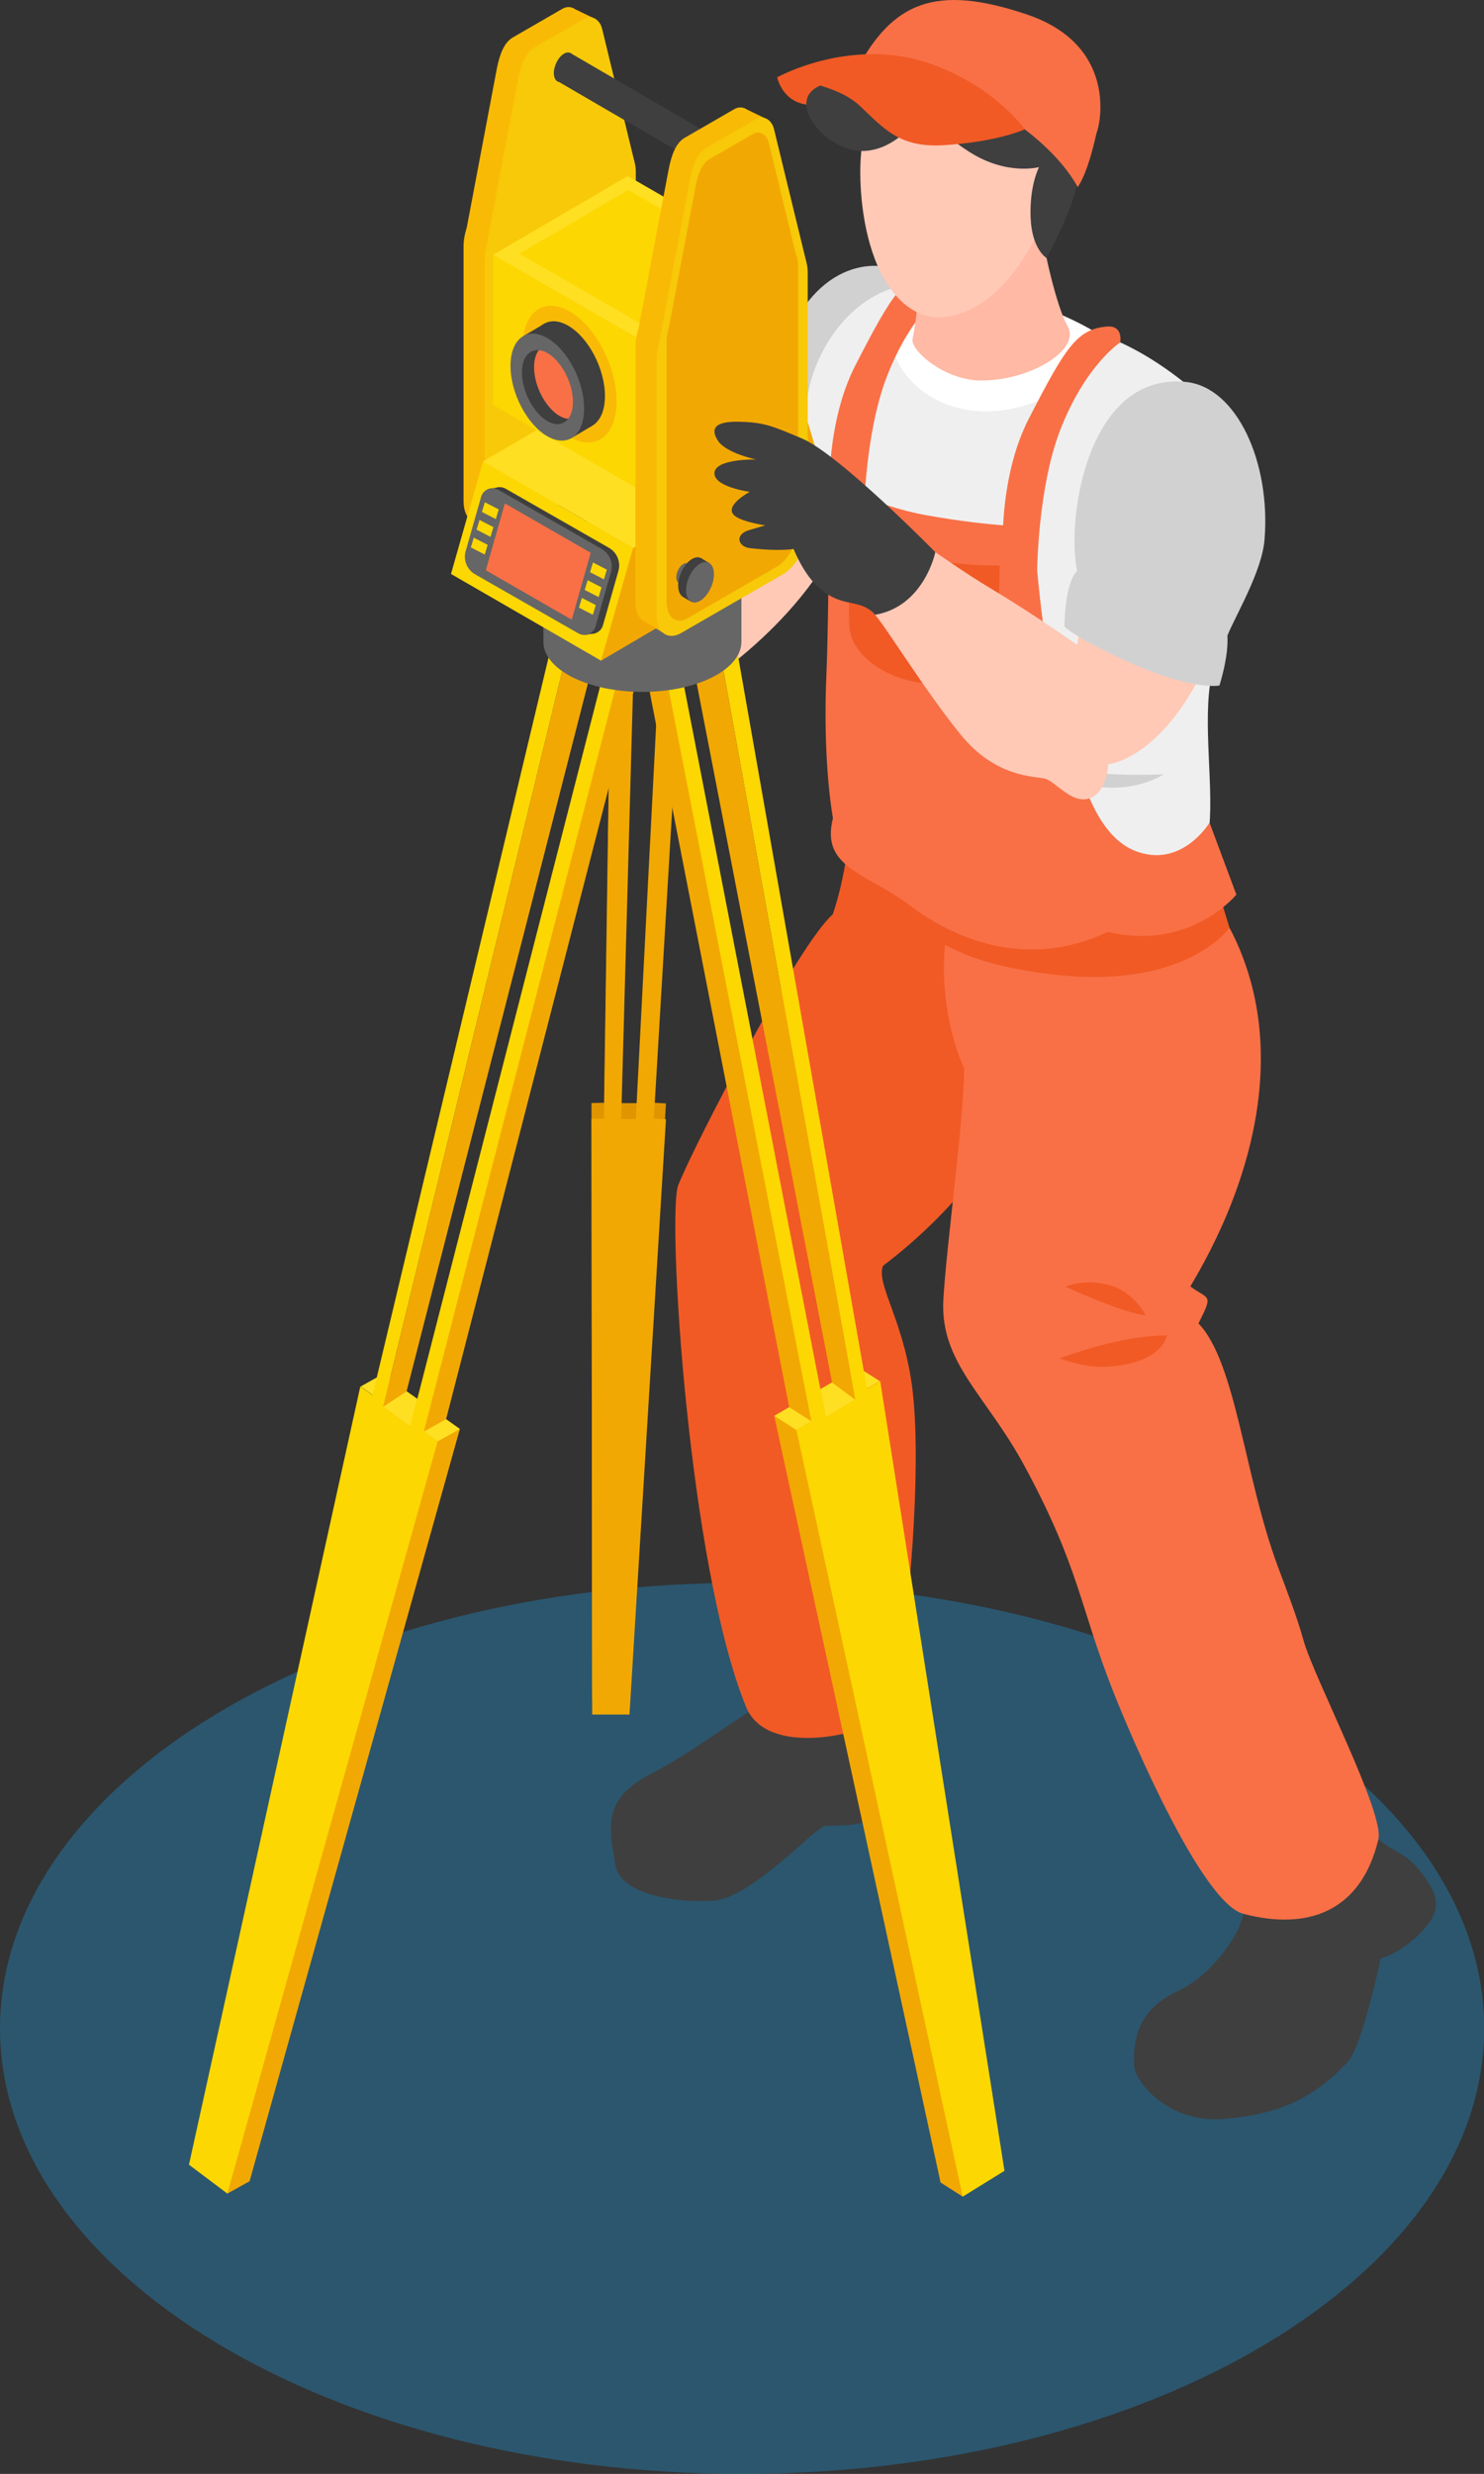 <?xml version="1.0" encoding="utf-8"?>
<!-- Generator: Adobe Illustrator 26.3.1, SVG Export Plug-In . SVG Version: 6.00 Build 0)  -->
<svg version="1.1" id="Слой_1" xmlns="http://www.w3.org/2000/svg" xmlns:xlink="http://www.w3.org/1999/xlink" x="0px" y="0px"
	 viewBox="0 0 461 768" style="enable-background:new 0 0 461 768;" xml:space="preserve">
<rect x="0" y="0" width="461" height="768" fill="#333333" stroke="none"/>
<style type="text/css">
	.st0{opacity:0.3;fill:#19A7F6;}
	.st1{fill:#3F3F3F;}
	.st2{fill:#F15A25;}
	.st3{fill:#F97046;}
	.st4{fill:#FFC9B6;}
	.st5{fill:#D1D1D1;}
	.st6{fill:#EFEFEF;}
	.st7{fill:#FFFFFF;}
	.st8{fill:#FFB9A4;}
	.st9{fill:#E09500;}
	.st10{fill:#F2A803;}
	.st11{fill:#FFDF22;}
	.st12{fill:#FCD702;}
	.st13{fill:#666666;}
	.st14{fill:#F7C908;}
	.st15{fill:#F9BA06;}
</style>
<g>
	<path class="st0" d="M230.53,491.39C103.22,491.39,0,553.31,0,629.7C0,706.08,103.22,768,230.53,768
		c127.32,0,230.53-61.92,230.53-138.3C461.06,553.31,357.85,491.39,230.53,491.39z"/>
	<g>
		<g>
			<path class="st1" d="M235,529.99c-9.07,5.45-21.07,14.68-32.33,20.42c-16.13,8.23-13.24,17.17-11.54,28.43
				c1.46,9.67,20.04,11.95,30.51,11.21c11.42-0.8,30.2-21.25,34.32-23.16c6.85-0.48,14.11,0.95,21.57-7.18
				c6.47-7.05-1.57-25.18-3.92-27.67C275.89,521.66,230.36,507.65,235,529.99z"/>
			<path class="st1" d="M412.1,548.71c1.75,6.03,13.7,17.43,16.09,22.25c5.86,4.73,8.04,3.96,12.75,9.66
				c6.93,8.4,6.59,12.95,0.52,19.23c-6.39,6.6-12.54,8.12-12.54,8.12s-5.78,27.2-10.11,31.92c-10.75,11.72-21.9,16.67-39.23,17.94
				c-16.51,1.21-27.06-11.45-27.28-16.64c-0.48-10.92,3.28-18.27,13.43-23.01c11.03-5.16,19.5-17.78,20.48-24.08
				c0,0-8.84-10.24-16.6-22.72C361.51,558.36,406.6,529.76,412.1,548.71z"/>
			<path class="st2" d="M210.7,367.91c5.22-13.12,37.33-74.8,48.01-84.07c6.54-19.83,3.97-32.26,10.17-40.22
				c1.04-1.33,65.06,42.39,64.99,44.2c-0.95,26.3-15.96,72.08-59.58,105.15c-2.3,6,7.2,17.85,9.43,40.79
				c2.22,22.85-0.64,66.02-6.63,97.14c-1.07,5.54-38.04,16.78-45.34-1.03C213.88,486.19,207.13,376.89,210.7,367.91z"/>
			<path class="st3" d="M299.53,331.73c-7.3-16.37-8.99-40.68-1.09-56.49c0.62-1.24,64-5.1,63.94-5.18
				c-1.69-2.4,11.78,2.57,11.24,5.08c28.82,37,19.85,84.6-3.85,124.23c5.79,4.23,7.25,2.13,2.53,11.47
				c11.65,12.07,14.24,47.36,24.61,75.34c2.56,6.92,5.83,15.19,8.02,23.05c3.25,11.65,25.2,53.55,23.26,61.74
				c-5.27,22.28-21.71,28.5-41.98,23.14c-12.79-3.38-34.55-54.15-40.48-69.2c-10.39-26.37-10.34-38.16-27.53-69.92
				c-11.84-21.87-26.21-31.93-25.15-51.46C293.98,386.61,299.42,347.98,299.53,331.73z"/>
			<path class="st2" d="M377.59,273.74l4.35,14.29c0,0-13.39,19.32-54.79,14.5c-41.4-4.83-43.76-19.83-43.76-19.83l7.53-14.45
				L377.59,273.74z"/>
			<path class="st2" d="M362.48,414.59c0,0-0.67,5.99-11.22,8.62c-9.7,2.42-16.37,0.43-22.14-1.54
				C343.44,416.53,355.39,414.38,362.48,414.59z"/>
			<path class="st2" d="M355.93,408.33c0,0-3.65-7.41-11.56-9.45c-7.91-2.03-13.41,0.58-13.41,0.58S349.25,407.81,355.93,408.33z"/>
		</g>
		<g>
			<path class="st4" d="M213.32,120.25c0,0,7.08,25.9,10.45,43.91c1.44-2.07,17.46-33.58,17.46-33.58l27.65,19.44
				c0,0-3.37,9.88-13.21,25.73c-4.99,8.03-14.34,19.47-28.63,30.66c-3.41,2.66-13.08,0.6-15.98-2.61
				c-5.16-5.7-15.38-9.08-18.6-33.93c-3.62-27.93,0.56-47.94,0.56-47.94L213.32,120.25z"/>
			<path class="st5" d="M279.74,168.78c-21.35-2.75-38.8-16.23-52.52-32.29c3.08-4.58,10.04-13.73,13.15-16.35
				c6.29-35.08,27.21-40.67,38.19-36.37c20.39,7.99,25.76,29.45,18.83,48.39C293.79,142.02,285.05,159.87,279.74,168.78z"/>
			<path class="st6" d="M265.62,259.59c-6.97-9.87-6.23-49.08-4.14-66.27c-9.82-27.38-14.38-47.73-10.51-70.88
				c2.41-14.43,13.96-31.74,31.26-34.06c8.44-1.13,38.08,8.41,43.73,10.94c22.77,4.47,36.89,14,53.23,29.27
				c2.03,1.89-0.07,68.24-2.77,80.86c-3.16,14.72,1.09,36.5-1.12,50.19c2.72,12.92-36.67,23.9-48.48,24.92
				C286.31,288.07,275.5,277.6,265.62,259.59z"/>
			<path class="st5" d="M361.52,240.39c0,0-8.89,5.88-21.66,3.64c-12.77-2.24-20.2-8.39-20.2-8.39s16.2,3.8,23.36,4.5
				C350.19,240.84,361.52,240.39,361.52,240.39z"/>
			<path class="st7" d="M340.63,103.31c0,0-0.68,13.5-15.86,20.19c-22.95,10.12-40.6,0.29-46.19-11.83
				c-5.59-12.12,8.07-23.67,8.07-23.67S316.71,88.85,340.63,103.31z"/>
			<path class="st3" d="M375.74,255.39l8.33,22.34c0,0-14.31,17.63-39.96,11.58c-25.28,11.9-47.66,2.14-61.4-8.18
				c-13.74-10.32-27.85-11.7-23.96-27.12c-1.97-11.75-2.76-28.03-2.03-44.6c0.73-16.57,0.92-60.34,0.92-60.34s13.37,7.9,30.24,10.9
				c21.7,3.87,33.22,3.45,33.22,3.45s2.43,40.47,8.55,57.63c4.48,12.54,8.36,37.21,22.84,43.05
				C366.98,269.93,375.74,255.39,375.74,255.39z"/>
			<path class="st2" d="M310.56,175.54c0,0-11.07,0.49-27.05-2.73c-10.74-2.16-18.22-5.33-18.22-5.33s-2.12,13.4-1.45,26.91
				c0.42,8.4,10.21,15.65,20.99,17.38c9.81,1.57,24.49-1.7,24.93-12.01C310.49,182.96,310.56,175.54,310.56,175.54z"/>
			<path class="st3" d="M347.98,106.3c0,0-10.82,7.02-18.66,27.29c-6.91,17.86-7.13,43.5-7.13,43.5l-10.57-2.18
				c0,0-2.09-25.39,7.98-44.95c11.43-22.21,14.98-27.79,24.26-28.59C349.04,100.93,347.98,106.3,347.98,106.3z"/>
			<path class="st3" d="M294.13,89.7c0,0-10.82,7.02-18.66,27.29c-6.91,17.86-7.13,43.5-7.13,43.5l-10.57-2.18
				c0,0-2.08-25.39,7.98-44.95c11.43-22.21,14.98-27.79,24.26-28.59C295.18,84.32,294.13,89.7,294.13,89.7z"/>
			<path class="st8" d="M286.05,81.46c5.07,0.6,13.61,1.49,18.5,0.11c6.49-1.83,13.68-5.7,18.73-11.06
				c1.04,6.83,4.69,24.13,8.39,30.78c4.23,7.61-12.48,17.2-27.51,16.82c-10.51-0.27-20.46-8.56-20.74-12.44
				C285.62,94.19,285.36,86.8,286.05,81.46z"/>
			<path class="st4" d="M267.4,48.8c0.7-9.62,3.16-21.67,10.78-28.31c7.53-6.57,20.13-6.86,29.62-5.9
				c14.71,1.48,24.58,18.1,21.39,36.88c-2.94,17.34-15.4,43.81-34.93,46.85c-9.94,1.55-17.38-6.1-21.61-15.74
				C267.65,71.15,266.83,56.73,267.4,48.8z"/>
			<path class="st2" d="M268.01,27.66c-0.17,0.01-8.44,4.88-15.46,4.94c-9.41,0.09-11.12-8.6-11.12-8.6s11.27-4.25,18.31-3.86
				C266.77,20.52,268.01,27.66,268.01,27.66z"/>
			<path class="st1" d="M334.36,54.96c0,0,1.13,0.59-1.36,7.85c-2.49,7.26-7.89,17.29-7.89,17.29s-4.61-2.68-4.96-12.67
				c-0.35-10,2.63-15.55,2.63-15.55s-9.97,2.74-21.69-4.74c-11.72-7.48-13.68-13.59-13.68-13.59s-7.53,12.99-19.14,13.32
				c-11.61,0.33-24.75-15.54-13.48-20.3c11.27-4.76,37.94-3.28,37.94-3.28S334.01,41.65,334.36,54.96z"/>
			<path class="st3" d="M334.8,58.09C324.36,39,289.88,19,265.75,22.47c0.11-0.22,0.18-0.43,0.3-0.66
				c11.22-21.2,24.56-26.83,52.78-17.38c28.22,9.44,23.06,33.77,21.86,36.74C340.4,41.91,338.35,52.76,334.8,58.09z"/>
			<path class="st2" d="M318.33,40.15c0,0-8.93-12.97-28.69-20.15c-24.84-9.04-48.21,4-48.21,4s17.72,1.43,25.52,8.73
				c7.8,7.3,12.46,13.25,26.52,12.33C310.24,43.96,318.33,40.15,318.33,40.15z"/>
		</g>
		<g>
			<g>
				<polygon class="st9" points="211.29,204.62 205.96,204.62 198.81,342.46 192.05,342.46 194.98,204.62 189.65,204.62 
					187.65,342.34 183.74,342.42 183.96,527.35 195.55,527.35 206.88,342.55 203.11,342.33 				"/>
			</g>
			<g>
				<polygon class="st10" points="211.29,209.54 204.66,208.95 197.52,347.38 192.97,347.38 196.77,209.54 189.65,209.54 
					187.65,347.25 183.74,347.34 183.96,532.27 195.55,532.27 206.88,347.47 203.11,347.25 				"/>
			</g>
			<g>
				<g>
					<polygon class="st11" points="266.44,424.4 273.34,428.78 268.7,431.48 261.8,427.1 					"/>
					<polygon class="st10" points="292.19,677.54 299.08,681.93 305.16,669.53 266.55,424.4 253.19,432.22 205.89,194.54 
						198.48,197.62 245.16,436.85 240.52,439.55 					"/>
					<polygon class="st11" points="245.16,436.85 252.06,441.23 247.42,443.93 240.52,439.55 					"/>
				</g>
				<g>
					<path class="st12" d="M205.37,202l22.01-9.13l41.94,238.31l4.12-2.4l38.6,245.13l-12.97,8.02l-1.99-9.17l-49.67-228.83
						l4.64-2.7L205.37,202z M265.66,434.48l-42.93-237.44l-12.44,4.59l46.26,238.36L265.66,434.48z"/>
				</g>
				<polygon class="st11" points="265.66,434.48 258.47,429.17 254.86,431.25 256.55,439.99 				"/>
				<polygon class="st10" points="258.47,429.17 265.66,434.48 222.73,197.04 214.12,200.22 				"/>
			</g>
			<g>
				<g>
					<polygon class="st11" points="118.95,426.56 112.04,430.42 116.32,433.46 123.23,429.6 					"/>
					<polygon class="st10" points="77.54,677.13 70.63,680.98 65.61,668.16 118.85,426.56 131.16,435.36 192.27,201.85 
						199.18,205.47 138.57,440.58 142.85,443.62 					"/>
					<polygon class="st11" points="138.57,440.58 131.66,444.43 135.94,447.47 142.85,443.62 					"/>
				</g>
				<g>
					<path class="st12" d="M192.27,209.32l-20.54-10.76l-56,234.55l-3.8-2.7L58.7,672.01l11.93,8.97l2.52-9l62.79-224.51l-4.28-3.04
						L192.27,209.32z M119.04,436.68l56.89-233.61l11.64,5.51l-60.14,234.28L119.04,436.68z"/>
				</g>
				<polygon class="st11" points="119.04,436.68 126.3,431.93 129.63,434.27 127.43,442.86 				"/>
				<polygon class="st10" points="126.3,431.93 119.04,436.68 175.93,203.07 183.99,206.88 				"/>
			</g>
			<g>
				<g>
					<g>
						<path class="st13" d="M199.56,183.66c14.25,0,30.76-8.83,30.76-8.83v24.4c0,8.6-13.77,15.56-30.76,15.56
							c-16.99,0-30.76-6.97-30.76-15.56v-24.4C168.8,174.83,185.31,183.66,199.56,183.66z"/>
						<path class="st14" d="M199.56,159.26c16.99,0,30.76,6.97,30.76,15.56c0,8.6-13.77,15.56-30.76,15.56
							c-16.99,0-30.76-6.97-30.76-15.56C168.8,166.23,182.57,159.26,199.56,159.26z"/>
					</g>
					<g>
						<polygon class="st10" points="152.1,175.4 250.91,131.01 260.22,161.95 186.71,205.09 						"/>
						<g>
							<g>
								<path class="st15" d="M183.28,143.04l-31.65,18.27c-4.21,2.43-7.63-0.15-7.63-5.77V76.38c0-5.62,3.42-12.15,7.63-14.58
									l31.65-18.27c4.22-2.43,7.63,0.15,7.63,5.77v79.17C190.91,134.08,187.5,140.61,183.28,143.04z"/>
								<polygon class="st15" points="157.32,150.45 148.52,151.73 147.13,161.94 153.63,165.93 								"/>
								<polygon class="st15" points="188.36,43.18 195.01,47.25 191.69,54 183.55,46.64 								"/>
								<path class="st14" d="M189.88,147.08l-31.65,18.27c-4.21,2.43-7.63-0.15-7.63-5.77V80.41c0-5.62,3.42-12.15,7.63-14.58
									l31.65-18.27c4.21-2.43,7.63,0.15,7.63,5.77v79.17C197.52,138.12,194.1,144.64,189.88,147.08z"/>
							</g>
							<polygon class="st15" points="174.08,5.36 177.69,2.4 185.1,5.96 180.67,11.14 							"/>
							<path class="st15" d="M190.52,47.25l-46.13,26.6l10-52.81c0.88-4.24,2.21-7.86,4.94-9.43l15.33-8.85
								c2.73-1.57,5.18,0.36,5.79,3.11L190.52,47.25z"/>
							<path class="st14" d="M197.14,50.41l-46.13,26.6l10-52.8c0.87-4.24,2.21-7.86,4.94-9.43l15.33-8.85
								c2.72-1.57,5.18,0.36,5.79,3.11L197.14,50.41z"/>
						</g>
						<polygon class="st15" points="241.61,143.71 195,116.8 195,54.65 241.61,81.56 						"/>
						<g>
							<g>
								<polygon class="st12" points="186.71,205.09 140.1,178.18 150.04,143.25 196.65,170.16 								"/>
							</g>
						</g>
						<polygon class="st11" points="150.04,143.25 191.85,118.81 238.46,145.72 196.65,170.16 						"/>
						<g>
							<g>
								<polygon class="st12" points="199.8,152.69 153.19,125.77 153.19,79.09 199.8,106 								"/>
							</g>
						</g>
						<g>
							<path class="st15" d="M162.35,107.71c0,10.75,6.54,23.25,14.6,27.9c8.07,4.66,14.6-0.29,14.6-11.04
								c0-10.75-6.54-23.25-14.6-27.9C168.88,92.01,162.35,96.96,162.35,107.71z"/>
							<polygon class="st1" points="162.45,104.42 169.32,100.35 183.93,132.19 177.33,136.11 							"/>
							<path class="st1" d="M165.07,109.74c0,8.41,5.12,18.19,11.43,21.83c6.31,3.64,11.43-0.22,11.43-8.64
								c0-8.41-5.12-18.19-11.43-21.83C170.19,97.46,165.07,101.33,165.07,109.74z"/>
							<path class="st13" d="M158.59,113.59c0,8.41,5.12,18.19,11.43,21.83c6.31,3.64,11.43-0.22,11.43-8.64
								s-5.12-18.19-11.43-21.83C163.7,101.31,158.59,105.18,158.59,113.59z"/>
							<g>
								<path class="st1" d="M165.92,113.99c0-2.29,0.56-4.07,1.48-5.26c-3.06-0.31-5.26,2.29-5.26,6.87
									c0,5.83,3.55,12.61,7.92,15.14c2.66,1.54,5,1.13,6.44-0.73c-0.83-0.08-1.72-0.34-2.66-0.88
									C169.46,126.6,165.92,119.82,165.92,113.99z"/>
								<path class="st3" d="M170.06,109.6c-0.94-0.54-1.82-0.8-2.66-0.88c-0.93,1.19-1.48,2.97-1.48,5.26
									c0,5.83,3.55,12.61,7.92,15.14c0.94,0.54,1.82,0.8,2.66,0.88c0.93-1.19,1.48-2.97,1.48-5.26
									C177.98,118.91,174.43,112.13,170.06,109.6z"/>
							</g>
						</g>
						<polygon class="st11" points="153.19,79.09 195,54.65 241.61,81.56 199.8,106 						"/>
						<polygon class="st12" points="161.36,78.75 195.2,58.97 232.93,80.75 199.09,100.53 						"/>
						<polygon class="st15" points="199.8,168.15 241.61,143.71 241.61,81.56 199.8,106 						"/>
						<g>
							<path class="st1" d="M178.37,19.05c0,2.33-1.41,5.03-3.16,6.04c-1.74,1.01-3.16-0.06-3.16-2.39c0-2.33,1.41-5.03,3.16-6.04
								C176.95,15.66,178.37,16.73,178.37,19.05z"/>
							<polygon class="st1" points="226.07,44.88 177.16,16.46 173.05,25.1 222.33,53.77 							"/>
							<path class="st13" d="M227.56,47.59c0,2.33-1.41,5.03-3.16,6.04c-1.75,1.01-3.16-0.06-3.16-2.39c0-2.33,1.42-5.03,3.16-6.04
								C226.14,44.19,227.56,45.26,227.56,47.59z"/>
						</g>
						<g>
							<g>
								<path class="st15" d="M236.68,174.2l-31.65,18.27c-4.22,2.43-7.63-0.15-7.63-5.77v-79.17c0-5.62,3.42-12.15,7.63-14.58
									l31.65-18.27c4.21-2.43,7.63,0.15,7.63,5.77v79.17C244.31,165.24,240.9,171.76,236.68,174.2z"/>
								<polygon class="st15" points="210.72,181.61 201.92,182.89 200.53,193.1 207.02,197.09 								"/>
								<polygon class="st15" points="241.76,74.34 248.41,78.4 245.09,85.16 236.94,77.79 								"/>
								<path class="st14" d="M243.28,178.23l-31.65,18.27c-4.21,2.43-7.63-0.15-7.63-5.77v-79.17c0-5.62,3.42-12.15,7.63-14.58
									l31.65-18.27c4.21-2.43,7.63,0.15,7.63,5.77v79.17C250.91,169.27,247.5,175.8,243.28,178.23z"/>
							</g>
							<polygon class="st15" points="227.48,36.51 231.09,33.55 238.5,37.12 234.07,42.3 							"/>
							<path class="st15" d="M243.92,78.4L197.79,105l10-52.81c0.87-4.24,2.21-7.86,4.94-9.43l15.33-8.85
								c2.72-1.57,5.18,0.36,5.79,3.11L243.92,78.4z"/>
							<path class="st14" d="M250.54,81.56l-46.13,26.6l10-52.8c0.88-4.24,2.21-7.86,4.94-9.43l15.33-8.85
								c2.73-1.57,5.18,0.36,5.79,3.11L250.54,81.56z"/>
							<path class="st10" d="M241.29,175.94l-27.56,15.91c-3.67,2.12-6.65-0.13-6.65-5.02v-80.7c0-4.89,2.98-10.58,6.65-12.7
								l27.56-15.91c3.67-2.12,6.65,0.13,6.65,5.02v80.7C247.94,168.13,244.96,173.82,241.29,175.94z"/>
							<path class="st10" d="M247.61,80.42l-40.18,23.16l8.71-45.99c0.76-3.69,1.92-6.84,4.3-8.21l13.35-7.71
								c2.37-1.37,4.51,0.31,5.04,2.71L247.61,80.42z"/>
						</g>
					</g>
				</g>
				<g>
					<polygon class="st13" points="214.95,175.71 213.64,174.94 210.86,181 212.12,181.75 					"/>
					<path class="st13" d="M214.45,176.73c0,1.6-0.97,3.46-2.18,4.16c-1.2,0.69-2.18-0.04-2.18-1.65s0.97-3.46,2.18-4.16
						C213.48,174.39,214.45,175.12,214.45,176.73z"/>
				</g>
				<g>
					<polygon class="st1" points="220.33,174.79 217.72,173.24 212.18,185.32 214.68,186.8 					"/>
					<path class="st1" d="M219.33,176.8c0,3.19-1.94,6.9-4.33,8.28c-2.39,1.38-4.33-0.09-4.33-3.28c0-3.19,1.94-6.9,4.33-8.28
						C217.39,172.15,219.33,173.61,219.33,176.8z"/>
					<path class="st13" d="M221.79,178.26c0,3.19-1.94,6.9-4.33,8.28c-2.39,1.38-4.33-0.09-4.33-3.28c0-3.19,1.94-6.9,4.33-8.28
						C219.85,173.61,221.79,175.07,221.79,178.26z"/>
				</g>
			</g>
			<g>
				<g>
					<g>
						<g>
							<path class="st1" d="M181.96,196.29l-32.06-18.33c-2.52-1.44-3.73-4.41-2.93-7.2l4.8-16.86c0.65-2.29,3.27-3.35,5.34-2.17
								l32.06,18.34c2.52,1.44,3.73,4.41,2.93,7.2l-4.8,16.86C186.64,196.4,184.02,197.47,181.96,196.29z"/>
						</g>
					</g>
					<polygon class="st1" points="151.84,151.76 155.05,151.25 156.84,152.53 153.82,154.94 					"/>
					<polygon class="st1" points="181.66,197.11 184.83,196.61 185.38,193.86 180.15,192.83 					"/>
					<g>
						<g>
							<path class="st13" d="M179.65,196.62l-32.06-18.33c-2.52-1.44-3.73-4.41-2.93-7.2l4.8-16.86c0.65-2.29,3.27-3.35,5.34-2.17
								l32.06,18.33c2.52,1.44,3.73,4.41,2.93,7.2l-4.8,16.86C184.33,196.73,181.71,197.8,179.65,196.62z"/>
						</g>
					</g>
				</g>
				<g>
					<g>
						<polygon class="st3" points="177.6,192.38 150.93,177.03 156.84,156.28 183.51,171.62 						"/>
					</g>
				</g>
				<g>
					<polygon class="st12" points="187.61,179.86 183.29,177.64 184.2,174.62 188.51,176.84 					"/>
					<polygon class="st12" points="185.96,185.36 181.64,183.14 182.55,180.12 186.86,182.34 					"/>
					<polygon class="st12" points="184.17,190.86 179.86,188.64 180.76,185.62 185.08,187.84 					"/>
				</g>
				<g>
					<polygon class="st12" points="154.02,161.15 149.7,158.93 150.61,155.92 154.93,158.14 					"/>
					<polygon class="st12" points="152.37,166.66 148.05,164.43 148.96,161.42 153.28,163.64 					"/>
					<polygon class="st12" points="150.58,172.16 146.27,169.94 147.17,166.92 151.49,169.14 					"/>
				</g>
			</g>
		</g>
		<path class="st4" d="M263.76,185.36c0,0,4.84,1.98,8.07,5.5c3.23,3.52,15.82,24.01,26.69,37.3c10.87,13.29,22.78,12.74,26.1,13.57
			c3.32,0.83,8.32,8.02,13.85,6.09c5.53-1.93,5.81-10.52,5.81-10.52s12.46-1.22,24.64-20.55c12.18-19.32,17.72-44.59,17.72-44.59
			l-29.07-23.1c0,0-7.69,16.37-14.12,25.28s-8.84,25.86-8.84,25.86s-13.06-9.27-26.74-17.46c-13.68-8.19-31.96-21.85-31.96-21.85
			L263.76,185.36z"/>
		<path class="st1" d="M249.09,136.11c-8.86-3.73-11.4-4.95-19.16-5.18c-7.76-0.23-9.39,2.02-6.91,5.88
			c2.47,3.86,11.86,5.83,11.86,5.83s-12.6-0.31-12.93,4.12c-0.33,4.43,10.97,5.93,10.97,5.93s-6.86,3.59-5.4,6.58
			c1.67,3.44,16.79,4.67,16.79,4.67s3.1,12.58,10.41,18.8c7.3,6.23,12.52,2.88,17.11,8.12c15.31-2.62,18.73-19.45,18.73-19.45
			S260.68,140.98,249.09,136.11z"/>
		<path class="st1" d="M245.43,160.65c0,0-7.56,2.48-12.5,3.85c-4.94,1.36-3.64,5.25,0,5.66c3.64,0.41,16.69,1.75,18.89-2.11
			C254.02,164.2,245.43,160.65,245.43,160.65z"/>
		<path class="st5" d="M368.35,118.56c15.89,1.56,26.45,25.07,24.47,49.02c-0.82,9.96-9.17,23.76-11.53,29.76
			c0.42,6.62-2.48,15.47-2.48,15.47s-8.48,1.83-29.88-8.01c-14.9-6.85-18.26-10.25-18.26-10.25s0-13.54,3.94-17.31
			C331.22,161.76,337.48,115.53,368.35,118.56z"/>
	</g>
</g>
</svg>
